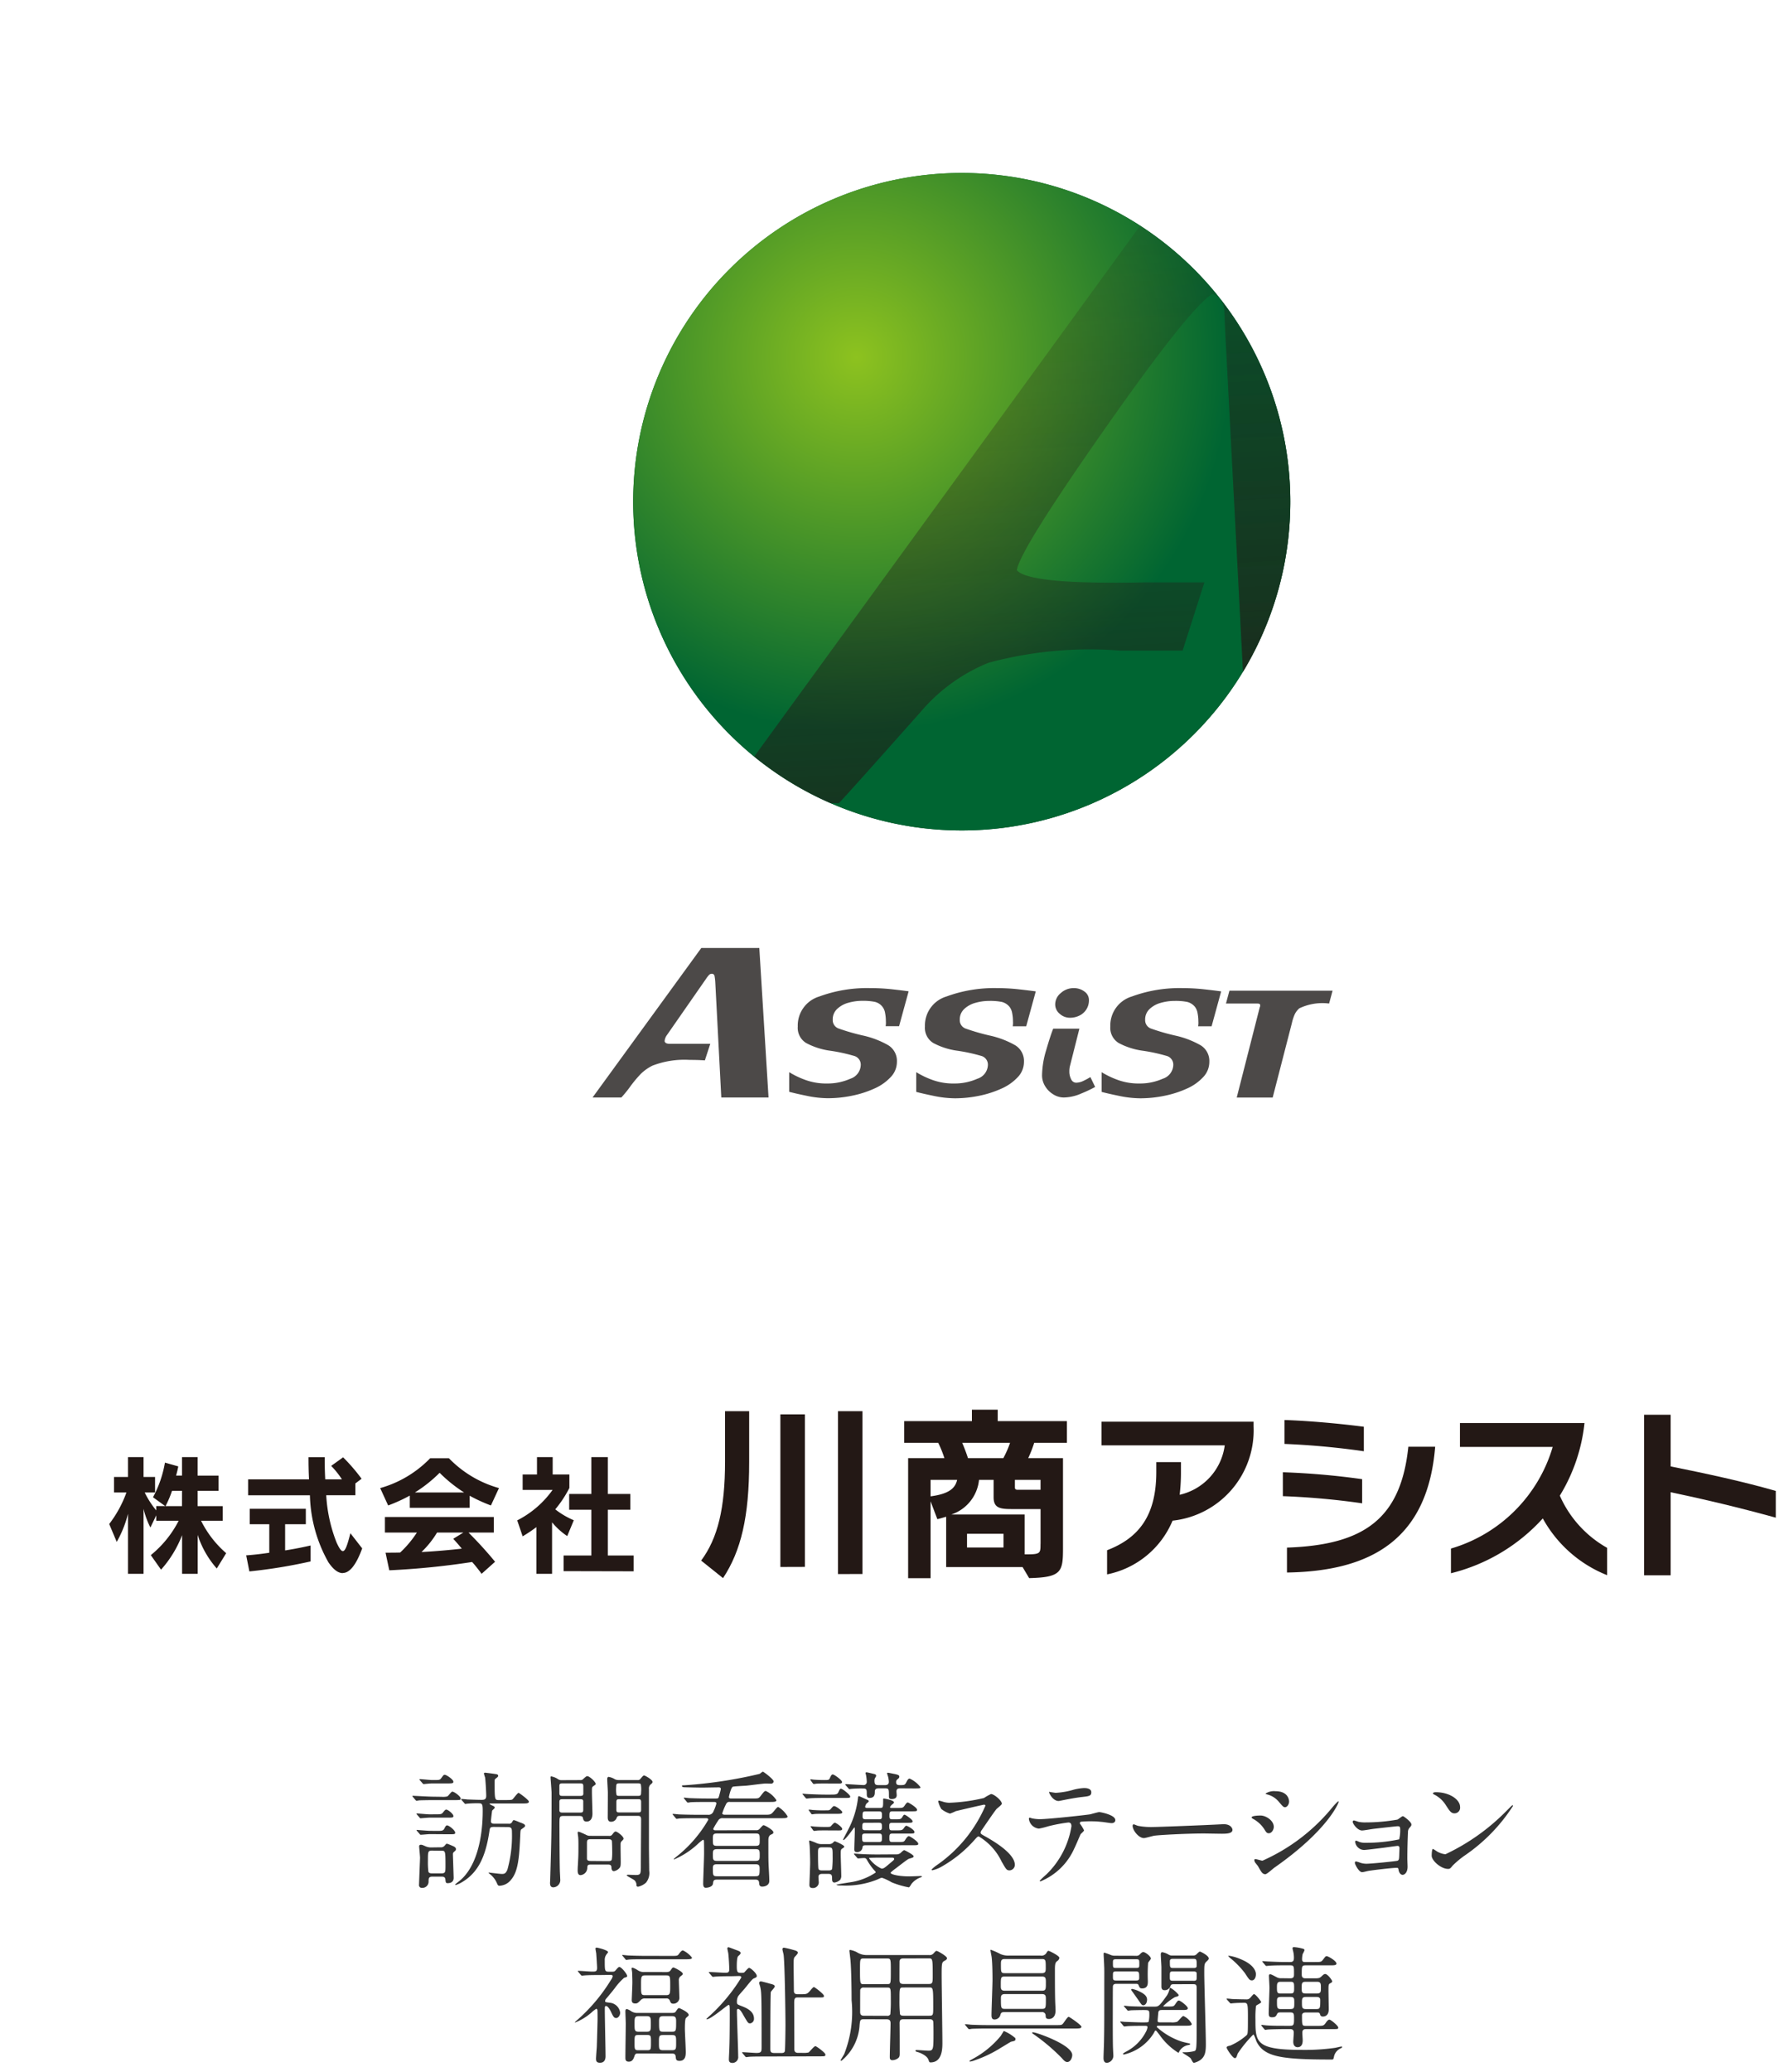 <svg xmlns="http://www.w3.org/2000/svg" xmlns:xlink="http://www.w3.org/1999/xlink" viewBox="0 0 112 130"><defs><style>.cls-1{isolation:isolate;}.cls-2{fill:#4c4948;}.cls-3{fill:url(#radial-gradient);}.cls-4{fill:url(#新規グラデーションスウォッチ_4);}.cls-5{mix-blend-mode:multiply;}.cls-6{fill:url(#ブラックにフェード_1);}.cls-7{fill:url(#ブラックにフェード_1-2);}.cls-8{fill:#231815;}.cls-9{fill:#333;}</style><radialGradient id="radial-gradient" cx="53.766" cy="22.423" r="23.524" gradientUnits="userSpaceOnUse"><stop offset="0" stop-color="#009844"/><stop offset="1" stop-color="#004020"/></radialGradient><radialGradient id="新規グラデーションスウォッチ_4" cx="53.766" cy="22.423" r="23.524" gradientUnits="userSpaceOnUse"><stop offset="0" stop-color="#8dc21f"/><stop offset="1" stop-color="#006532"/></radialGradient><linearGradient id="ブラックにフェード_1" x1="81.005" y1="67.439" x2="76.367" y2="-22.855" gradientUnits="userSpaceOnUse"><stop offset="0" stop-color="#231815"/><stop offset="0.062" stop-color="#231815" stop-opacity="0.858"/><stop offset="0.333" stop-color="#231815" stop-opacity="0.377"/><stop offset="0.63" stop-color="#231815" stop-opacity="0.091"/><stop offset="1" stop-color="#231815" stop-opacity="0"/></linearGradient><linearGradient id="ブラックにフェード_1-2" x1="63.77" y1="68.324" x2="59.132" y2="-21.972" xlink:href="#ブラックにフェード_1"/></defs><title>img_top01_4_sp</title><g class="cls-1"><g id="レイヤー_1" data-name="レイヤー 1"><path class="cls-2" d="M41.725,65.333c.023.108.129.162.317.162h2.549l-.339,1.038-.353-.018c-.17-.006-.37-.01-.6-.01a5.568,5.568,0,0,0-2.337.36,2.835,2.835,0,0,0-.734.519,7.666,7.666,0,0,0-.667.8,7.458,7.458,0,0,1-.554.681H37.2l6.827-9.382h3.643l.579,9.382H45.283l-.375-7.187a3.414,3.414,0,0,0-.049-.441A.166.166,0,0,0,44.7,61.1a.249.249,0,0,0-.184.071,1.9,1.9,0,0,0-.191.247l-2.456,3.53A.715.715,0,0,0,41.725,65.333Z"/><path class="cls-2" d="M54.038,66.831a.568.568,0,0,0-.436-.582,10.877,10.877,0,0,0-1.452-.316,4.475,4.475,0,0,1-1.541-.489,1.115,1.115,0,0,1-.525-1.034,1.9,1.9,0,0,1,1.35-1.883A8.674,8.674,0,0,1,54.628,62,12.291,12.291,0,0,1,56,62.073q.7.078,1.044.128l-.6,2.189H55.6a1.278,1.278,0,0,0,.015-.318,2.62,2.62,0,0,0-.048-.5.844.844,0,0,0-.656-.712,3.773,3.773,0,0,0-.773-.062,3.169,3.169,0,0,0-.885.123,1.659,1.659,0,0,0-.7.389.892.892,0,0,0-.274.673.557.557,0,0,0,.385.557,13.608,13.608,0,0,0,1.481.428,5.69,5.69,0,0,1,1.629.621,1.156,1.156,0,0,1,.534,1.041,1.375,1.375,0,0,1-.386.95,3.107,3.107,0,0,1-1.029.722,6.478,6.478,0,0,1-1.409.451,7.525,7.525,0,0,1-1.5.156,6.652,6.652,0,0,1-1.338-.151q-.735-.151-1.1-.252V67.274a5.391,5.391,0,0,0,.9.444,3.845,3.845,0,0,0,1.488.267,3.514,3.514,0,0,0,1.454-.3A.936.936,0,0,0,54.038,66.831Z"/><path class="cls-2" d="M62.02,66.831a.567.567,0,0,0-.435-.582,10.9,10.9,0,0,0-1.453-.316,4.483,4.483,0,0,1-1.541-.489,1.116,1.116,0,0,1-.524-1.034,1.9,1.9,0,0,1,1.349-1.883A8.682,8.682,0,0,1,62.61,62a12.309,12.309,0,0,1,1.372.078q.7.078,1.044.128l-.6,2.189h-.847a1.278,1.278,0,0,0,.015-.318,2.62,2.62,0,0,0-.048-.5.9.9,0,0,0-.159-.391.909.909,0,0,0-.5-.321,3.778,3.778,0,0,0-.774-.062,3.162,3.162,0,0,0-.884.123,1.653,1.653,0,0,0-.7.389.892.892,0,0,0-.274.673.556.556,0,0,0,.385.557,13.64,13.64,0,0,0,1.48.428,5.666,5.666,0,0,1,1.629.621,1.157,1.157,0,0,1,.535,1.041,1.38,1.38,0,0,1-.386.95,3.107,3.107,0,0,1-1.029.722,6.478,6.478,0,0,1-1.409.451,7.525,7.525,0,0,1-1.5.156,6.669,6.669,0,0,1-1.339-.151q-.733-.151-1.1-.252V67.274a5.453,5.453,0,0,0,.9.444,3.845,3.845,0,0,0,1.488.267,3.517,3.517,0,0,0,1.454-.3A.937.937,0,0,0,62.02,66.831Z"/><path class="cls-2" d="M66.12,64.546h1.644l-.6,2.375a1.386,1.386,0,0,0-.03.3,1.042,1.042,0,0,0,.114.5.349.349,0,0,0,.319.214,1.115,1.115,0,0,0,.487-.133,4.079,4.079,0,0,0,.4-.22l.3.62a8.31,8.31,0,0,1-.878.414,2.825,2.825,0,0,1-1.084.247,1.245,1.245,0,0,1-.673-.2,1.508,1.508,0,0,1-.51-.516,1.294,1.294,0,0,1-.189-.666,5.708,5.708,0,0,1,.263-1.6C65.856,65.286,66,64.842,66.12,64.546Zm.126-1.538a.924.924,0,0,1,.353-.7A1.191,1.191,0,0,1,67.411,62a1.089,1.089,0,0,1,.666.212.649.649,0,0,1,.287.544,1.053,1.053,0,0,1-.588.963,1.32,1.32,0,0,1-.612.141.949.949,0,0,1-.63-.244A.761.761,0,0,1,66.246,63.008Z"/><path class="cls-2" d="M73.659,66.831a.568.568,0,0,0-.436-.582,10.84,10.84,0,0,0-1.452-.316,4.483,4.483,0,0,1-1.541-.489,1.115,1.115,0,0,1-.524-1.034,1.9,1.9,0,0,1,1.349-1.883A8.682,8.682,0,0,1,74.249,62a12.309,12.309,0,0,1,1.372.078q.7.078,1.044.128l-.6,2.189h-.847a1.278,1.278,0,0,0,.015-.318,2.62,2.62,0,0,0-.048-.5.9.9,0,0,0-.158-.391.913.913,0,0,0-.5-.321,3.784,3.784,0,0,0-.774-.062,3.174,3.174,0,0,0-.885.123,1.655,1.655,0,0,0-.7.389.89.89,0,0,0-.275.673.557.557,0,0,0,.386.557,13.5,13.5,0,0,0,1.48.428,5.69,5.69,0,0,1,1.629.621,1.156,1.156,0,0,1,.534,1.041,1.375,1.375,0,0,1-.386.95,3.091,3.091,0,0,1-1.028.722,6.5,6.5,0,0,1-1.41.451,7.523,7.523,0,0,1-1.5.156,6.661,6.661,0,0,1-1.339-.151q-.735-.151-1.1-.252V67.274a5.411,5.411,0,0,0,.9.444,3.836,3.836,0,0,0,1.487.267,3.518,3.518,0,0,0,1.455-.3A.937.937,0,0,0,73.659,66.831Z"/><path class="cls-2" d="M78.942,62.968H76.967l.217-.807h6.475l-.217.807a3.363,3.363,0,0,0-1.869.3,1.136,1.136,0,0,0-.3.4,3.012,3.012,0,0,0-.174.55l-1.2,4.649H77.642l1.451-5.688c.014,0,.021-.036.021-.106A.1.1,0,0,0,79.083,63a.156.156,0,0,0-.077-.027Z"/><path class="cls-3" d="M81.005,31.482A20.627,20.627,0,1,1,60.379,10.854,20.627,20.627,0,0,1,81.005,31.482Z"/><path class="cls-4" d="M81.005,31.482A20.627,20.627,0,1,1,60.379,10.854,20.627,20.627,0,0,1,81.005,31.482Z"/><g class="cls-5"><path class="cls-6" d="M76.632,18.79a1.523,1.523,0,0,1,.23.682l.06,1.368,1.114,21.308a20.622,20.622,0,0,0-1.4-23.358Z"/><path class="cls-7" d="M57.771,44.7a11.028,11.028,0,0,1,4.284-3.113,24.362,24.362,0,0,1,8.265-.764h3.925l1.368-4.281H71.986q-3.155.06-5.056-.06-2.674-.175-3.092-.709.177-1.24,5.5-8.832t6.75-8.478a.712.712,0,0,1,.482.249,20.727,20.727,0,0,0-4.994-4.548L47.35,47.471a20.609,20.609,0,0,0,4.8,2.925h.512Q53.074,49.985,57.771,44.7Z"/></g><g class="cls-5"><path class="cls-6" d="M76.632,18.79a1.523,1.523,0,0,1,.23.682l.06,1.368,1.114,21.308a20.622,20.622,0,0,0-1.4-23.358Z"/><path class="cls-7" d="M57.771,44.7a11.028,11.028,0,0,1,4.284-3.113,24.362,24.362,0,0,1,8.265-.764h3.925l1.368-4.281H71.986q-3.155.06-5.056-.06-2.674-.175-3.092-.709.177-1.24,5.5-8.832t6.75-8.478a.712.712,0,0,1,.482.249,20.727,20.727,0,0,0-4.994-4.548L47.35,47.471a20.609,20.609,0,0,0,4.8,2.925h.512Q53.074,49.985,57.771,44.7Z"/></g><path class="cls-8" d="M13.609,98.417a5.974,5.974,0,0,1-1.2-2.108V98.75h-.977V96.325A7.038,7.038,0,0,1,10.11,98.49l-.642-.912a6.732,6.732,0,0,0,1.749-2.156H9.809v-.341l-.366.764a5.185,5.185,0,0,1-.431-1.171V98.75H8.036V94.983a7.026,7.026,0,0,1-.708,1.765l-.472-1.122a7.29,7.29,0,0,0,1.081-1.978h-.78v-.976h.879V91.427h.976v1.245h.723v.976h-.65a5.547,5.547,0,0,0,.724,1.124V94.5h.562l-.765-.553a7.079,7.079,0,0,0,.749-2.173l.837.236a5.838,5.838,0,0,1-.138.578h.374V91.427h.977v1.164h1.318v.952H12.405v.96h1.578v.919H12.624A6.53,6.53,0,0,0,14.2,97.456Zm-2.181-4.874H10.8a6.7,6.7,0,0,1-.407.96h1.033Z"/><path class="cls-8" d="M15.656,98.6l-.2-1.008c.488-.033.96-.09,1.449-.163v-1.79H15.681v-.969H19.2v.969H17.9v1.644c.845-.131,1.6-.31,1.6-.31v1A32.6,32.6,0,0,1,15.656,98.6Zm5.859.107c-.3,0-.6-.245-.895-.676a8.953,8.953,0,0,1-1.163-4.207H15.576v-1H19.4c-.024-.487-.032-.862-.032-1.391h1.017c0,.554.008.895.033,1.391h1.049a5.447,5.447,0,0,0-.675-.846l.749-.537A11.4,11.4,0,0,1,22.7,92.786l-.39.293v.74H20.481a9.483,9.483,0,0,0,.644,2.954c.162.358.285.553.4.553.146,0,.277-.342.472-1.123l.741.952C22.346,98.237,21.93,98.7,21.515,98.7Z"/><path class="cls-8" d="M30.82,94.462a10.241,10.241,0,0,1-1.334-.61v.757H25.727v-.766a9.966,9.966,0,0,1-1.359.619l-.5-1.09A7,7,0,0,0,27.005,91.5h1.18a6.985,6.985,0,0,0,3.14,1.871Zm-.585,4.288c-.18-.244-.408-.537-.595-.741a48.946,48.946,0,0,1-5.2.521l-.236-1.106c.333,0,.618,0,.919-.009a6.676,6.676,0,0,0,1.049-1.253H24.165v-.976H31v.976H29.413a24.6,24.6,0,0,1,1.668,1.832ZM27.6,92.412a8.681,8.681,0,0,1-1.554,1.236h3.092A8.995,8.995,0,0,1,27.6,92.412Zm-.162,3.75a5.818,5.818,0,0,1-.977,1.221c.862-.041,1.9-.138,2.531-.211-.163-.2-.343-.407-.538-.619l.636-.391Z"/><path class="cls-8" d="M35.611,96.383a4.382,4.382,0,0,1-.952-.863v3.23h-.985V95.821a9.023,9.023,0,0,1-.862.577l-.341-1a6.145,6.145,0,0,0,2.221-1.913h-1.88v-.968h.9v-1.09h.985v1.09h1.049v.847a7.134,7.134,0,0,1-.887,1.342,5.152,5.152,0,0,0,1.164.684Zm-.228,2.2V97.6h1.741V94.731H35.733v-.993h1.391V91.427h1.034v2.311h1.416v.993H38.158V97.6h1.619v.993Z"/><path class="cls-8" d="M45.392,99.021l-1.374-1.1c1.046-1.409,1.5-3.288,1.5-6.211V88.547h1.515v3.182C47.036,95.169,46.519,97.318,45.392,99.021Zm3.6-.7V88.747h1.539v9.569Zm3.616.446V88.547h1.539V98.762Z"/><path class="cls-8" d="M64.927,90.532a8.009,8.009,0,0,1-.376.962h2.184v5.672c0,1.467-.106,1.808-2.125,1.855l-.411-.693H59.4V95.169c-.165.047-.352.106-.553.153L58.422,94.2v4.826H57.013V91.494h2.278a7.493,7.493,0,0,0-.387-.962H56.767V89.169h4.25v-.716h1.62v.716h4.344v1.363Zm-6.505,2.324V93.89c1.056-.142,1.538-.447,1.667-1.034Zm6.905,3.981V94.688H63.506c-.751,0-1.127-.083-1.127-.74V92.856h-.916a2.557,2.557,0,0,1-1.738,2.173h4.6v2.5H64.5c.8,0,.823-.083.823-.6Zm-4.92-6.305a10.247,10.247,0,0,1,.363.962h2.219a6.386,6.386,0,0,0,.423-.962ZM63,96.238h-2.29V97.1H63Zm2.326-3.382h-1.61v.47c0,.152.095.152.224.152h1.386Z"/><path class="cls-8" d="M73.614,95.416a5.665,5.665,0,0,1-4.111,3.37V97.271c1.984-.763,3.089-2.161,3.089-4.908v-.622h1.549v.7a12.083,12.083,0,0,1-.081,1.35,3.667,3.667,0,0,0,2.829-3.1H69.151V89.205H78.7V89.5A5.7,5.7,0,0,1,73.614,95.416Z"/><path class="cls-8" d="M80.538,93.878v-1.5a46.944,46.944,0,0,1,4.978.434v1.515A47.147,47.147,0,0,0,80.538,93.878Zm.105-3.276V89.1c1.491.047,3.452.223,4.979.423V91.06A48.828,48.828,0,0,0,80.643,90.6Zm.153,8.067V97.106c4.837-.164,7.151-1.808,7.62-6.328H90.1C89.637,96.508,86.186,98.586,80.8,98.669Z"/><path class="cls-8" d="M96.857,95.275a11.493,11.493,0,0,1-5.766,3.44V97.166a9.418,9.418,0,0,0,6.388-6.377H91.656v-1.5h7.819a10.918,10.918,0,0,1-1.549,4.557,6.983,6.983,0,0,0,2.97,3.275v1.715A7.969,7.969,0,0,1,96.857,95.275Z"/><path class="cls-8" d="M104.884,93.631v5.214h-1.668V88.77h1.668v3.241c2.266.458,4.509.939,6.6,1.538v1.679C109.228,94.605,106.974,94.066,104.884,93.631Z"/><path class="cls-9" d="M27.722,112.741a1.119,1.119,0,0,0,.359-.024c.065-.024.248-.3.312-.3.128,0,.528.3.528.432,0,.1-.04.1-.424.1H27.138c-.168,0-.664.008-.824.016a1.214,1.214,0,0,1-.168.024c-.024,0-.04-.024-.072-.056l-.152-.184c-.031-.031-.031-.04-.031-.048s.007-.023.023-.023c.057,0,1.031.055,1.232.055Zm-.449,1.1c.409,0,.456,0,.552-.136.1-.12.136-.16.193-.16.111,0,.447.279.447.4,0,.105-.048.105-.432.105H26.945c-.088,0-.511.039-.543.039s-.04-.016-.064-.048l-.16-.183c-.032-.04-.032-.04-.032-.056s.008-.017.032-.017.648.057.776.057Zm.153,1.039c.319,0,.4,0,.479-.16.064-.128.1-.184.16-.184.128,0,.512.312.512.456,0,.1-.04.1-.424.1l-1.168-.008c-.088,0-.487.04-.575.04-.024,0-.04-.017-.064-.048l-.159-.184c-.033-.032-.033-.04-.033-.056s.008-.016.024-.016.688.056.816.056Zm.223,1.031a.3.3,0,0,0,.264-.1c.088-.105.112-.128.145-.128a3.2,3.2,0,0,1,.327.128c.184.071.24.135.24.216a.151.151,0,0,1-.064.12c-.12.1-.128.12-.128.208,0,.039.047,1.415.047,1.47,0,.2-.111.336-.375.336-.12,0-.12-.04-.144-.232-.016-.151-.1-.176-.239-.176H27.13c-.224,0-.224.128-.224.32a.389.389,0,0,1-.408.384.172.172,0,0,1-.191-.2c0-.1.063-1.646.063-1.679,0-.112-.056-.664-.056-.727,0-.08.048-.1.112-.1s.088.009.272.088a.844.844,0,0,0,.384.08Zm-.4-4.221c.327,0,.367,0,.455-.121.137-.191.152-.207.216-.207.12,0,.544.3.544.432,0,.1-.048.111-.432.111h-.928c-.143,0-.463.04-.5.04s-.056-.023-.08-.055l-.16-.184c-.024-.032-.032-.04-.032-.056s.008-.016.032-.016c.12,0,.648.056.751.056Zm-.128,4.429c-.256,0-.256.065-.256.632a4.8,4.8,0,0,0,.031.695c.041.1.168.1.225.1h.591c.256,0,.256-.08.256-.52,0-.9-.016-.9-.264-.9Zm3.9-1.487c-.255,0-.263.04-.3.3-.232,1.527-.68,2.558-1.728,3.174a1.752,1.752,0,0,1-.375.168c-.032,0-.04-.016-.04-.032s.336-.271.392-.328c1.295-1.207,1.335-3.685,1.335-4.277,0-.392-.016-.488-.232-.488a6.726,6.726,0,0,0-.744.024c-.015,0-.1.016-.111.016-.032,0-.048-.024-.072-.056l-.161-.184c-.023-.032-.031-.04-.031-.048s.008-.024.031-.024c.057,0,.3.024.353.032.023,0,.647.025.887.025.192,0,.3-.033.3-.256,0-.193-.041-.968-.072-1.153a2.334,2.334,0,0,1-.072-.239c0-.048.048-.056.08-.056s.663.08.728.1a.1.1,0,0,1,.087.1c0,.048-.047.088-.175.183-.048.041-.048.081-.048.233,0,1.071.008,1.1.256,1.1h.415c.376,0,.416-.009.464-.057.064-.056.3-.392.368-.392.048,0,.647.449.647.544,0,.12-.151.12-.424.12H30.808c-.056,0-.073,0-.073.024s.177.112.225.128c.079.04.1.072.1.112s-.144.151-.16.184-.081.639-.081.664c0,.159.145.159.233.159h.879a.208.208,0,0,0,.216-.1c.064-.112.072-.128.12-.128a2.944,2.944,0,0,1,.351.136c.225.08.345.128.345.216,0,.064-.017.072-.24.232-.04.032-.048.1-.056.248-.064,1.407-.112,2.367-.584,2.911a.964.964,0,0,1-.72.376c-.1,0-.112-.04-.183-.2a1.446,1.446,0,0,0-.384-.5c-.032-.023-.112-.095-.128-.111a.017.017,0,0,1,.016-.017c.024,0,.7.088.832.088.168,0,.239-.048.335-.256a7.85,7.85,0,0,0,.288-2.366c0-.2-.016-.32-.248-.32Z"/><path class="cls-9" d="M36.426,111.693a.22.22,0,0,0,.2-.079c.136-.12.184-.168.248-.168.128,0,.527.352.527.5,0,.033-.159.128-.183.153-.056.055-.056.08-.056.367,0,.2.032,1.2.032,1.311s0,.52-.376.52c-.175,0-.2-.128-.224-.239s-.144-.113-.247-.113h-.968c-.256,0-.256.056-.256.552,0,.424.008,2.255.024,2.839,0,.079.024.48.024.567a.457.457,0,0,1-.432.52c-.135,0-.208-.08-.208-.272,0-.04.008-.12.008-.144.08-2.727.088-3.03.088-5.509,0-.151-.063-.888-.063-.959,0-.032,0-.08.032-.08a1.1,1.1,0,0,1,.447.184.385.385,0,0,0,.231.055Zm-1.1.208c-.136,0-.208.009-.208.161v.448c0,.168.072.176.208.176h1.087c.1,0,.192-.008.208-.113v-.464c0-.183-.032-.208-.208-.208Zm.008.993c-.136,0-.216,0-.216.175v.543c.024.12.1.12.216.12H36.4c.136,0,.216,0,.216-.175v-.552c-.015-.111-.1-.111-.216-.111Zm2.9,2.3a.207.207,0,0,0,.2-.08c.112-.144.144-.192.224-.192s.487.288.487.448c0,.048-.047.088-.119.159a.224.224,0,0,0-.064.153c-.008.16.008.959.008,1.143,0,.2-.008.3-.072.376a.6.6,0,0,1-.352.207c-.128,0-.159-.127-.159-.223,0-.192-.121-.192-.256-.192H37.121c-.24,0-.24.04-.256.264a.463.463,0,0,1-.416.4c-.143,0-.183-.119-.183-.3,0-.055.007-.271.015-.343.016-.344.032-.56.032-.879,0-.2.008-.672-.016-.888-.008-.048-.031-.224-.031-.248s.007-.064.04-.064c.048,0,.071,0,.471.184a.491.491,0,0,0,.264.072Zm-.088,1.583c.12,0,.232,0,.264-.1a3.429,3.429,0,0,0,.024-.512c0-.1-.007-.615-.024-.663-.04-.1-.136-.1-.264-.1H37.129c-.232,0-.28.024-.28.247v.968c0,.136.112.152.28.152Zm1.871-5.086a.19.19,0,0,0,.192-.079c.16-.184.176-.208.232-.208s.528.264.528.407c0,.048-.048.1-.1.136a.334.334,0,0,0-.128.305v3.653c0,.208.016,1.239.016,1.472a.964.964,0,0,1-.2.751,1.1,1.1,0,0,1-.5.256c-.04,0-.1-.032-.1-.072a.423.423,0,0,0-.111-.32c-.073-.072-.5-.279-.5-.319,0-.025.032-.04.087-.04.073,0,.392.015.472.015.328,0,.328-.063.328-.655,0-.4.016-2.375.016-2.822,0-.233-.088-.233-.264-.233H38.96c-.112,0-.208,0-.24.113a.366.366,0,0,1-.367.256c-.065,0-.193-.017-.2-.256,0-.065.008-1.327.008-1.575,0-.121-.04-.72-.04-.856,0-.04.017-.128.088-.128a1.052,1.052,0,0,1,.384.144.51.51,0,0,0,.224.055Zm0,.993c.184,0,.232-.008.232-.233a2.041,2.041,0,0,0-.016-.479c-.024-.073-.088-.073-.216-.073h-1.1c-.191,0-.232.009-.232.233a1.935,1.935,0,0,0,.016.471c.025.081.088.081.216.081Zm.008,1.039c.16,0,.224,0,.224-.176v-.472c0-.183-.064-.183-.224-.183H38.92c-.16,0-.224,0-.224.183v.472c0,.176.064.176.224.176Z"/><path class="cls-9" d="M47.456,114.836a.259.259,0,0,0,.239-.088c.129-.144.2-.224.241-.224.08,0,.616.3.616.44,0,.08-.032.1-.153.152-.16.072-.16.28-.16.367,0,1.112,0,1.24.017,1.616.04.7.04.784.04.927,0,.264-.265.352-.448.352s-.184-.151-.192-.256c-.016-.184-.16-.184-.248-.184H45.025c-.208,0-.24.048-.263.249s-.313.263-.456.263c-.16,0-.16-.192-.16-.263,0-.273.056-1.592.056-1.888,0-.128,0-.655-.009-.759,0-.024,0-.1-.063-.1a2.621,2.621,0,0,0-.264.208,5.182,5.182,0,0,1-1.544,1.024c-.008,0-.031,0-.031-.016a2.407,2.407,0,0,1,.208-.183,8.089,8.089,0,0,0,1.967-2.288c0-.1-.08-.1-.153-.1h-.647c-.191,0-.735,0-1.016.017-.023,0-.135.023-.168.023s-.04-.023-.071-.056l-.152-.183c-.025-.025-.032-.04-.032-.048,0-.024.016-.024.024-.024.056,0,.3.024.352.032.231.008.647.023,1.1.023h.728a.33.33,0,0,0,.368-.231,2.523,2.523,0,0,0,.176-.472c0-.1-.1-.1-.145-.1h-.464c-.191,0-.735,0-1.015.016a1.048,1.048,0,0,1-.167.024c-.025,0-.041-.016-.073-.056l-.151-.184c-.017-.024-.032-.04-.032-.048a.025.025,0,0,1,.023-.024c.057,0,.3.032.353.032.231.008.647.024,1.094.024h.472c.185,0,.208,0,.248-.072.016-.04.136-.48.136-.528,0-.1-.1-.1-.136-.1-.151,0-.888.015-1.047.015-.184,0-.928-.015-1.088-.023-.032,0-.168,0-.168-.08,0-.04.033-.04.1-.04a28.448,28.448,0,0,0,4.781-.72c.057-.04.16-.136.2-.136s.671.472.671.608a.152.152,0,0,1-.143.144c-.049,0-.288-.009-.344-.009-.177,0-1.04.12-1.24.136-.128.009-.759.04-.831.065-.12.04-.248.624-.248.639,0,.1.088.1.168.1h1.287c.368,0,.408,0,.512-.128.24-.312.272-.344.352-.344a1.612,1.612,0,0,1,.663.576c0,.112-.168.112-.431.112H45.825a.214.214,0,0,0-.224.1,3.575,3.575,0,0,0-.256.615c0,.088.128.088.216.088h2.43c.368,0,.408,0,.6-.231s.216-.256.271-.256a1.716,1.716,0,0,1,.584.592c0,.111-.16.111-.424.111h-3.63a.3.3,0,0,0-.312.16,4.941,4.941,0,0,0-.3.5c0,.1.08.1.2.1Zm-.017.983c.256,0,.256-.095.256-.359,0-.344,0-.416-.256-.416H45.01c-.256,0-.256.1-.256.359,0,.345,0,.416.256.416Zm-2.421.208c-.248,0-.264.1-.264.321,0,.327,0,.415.264.415h2.414c.248,0,.263-.1.263-.32,0-.328,0-.416-.263-.416Zm2.4,1.7c.256,0,.272-.057.272-.489,0-.2-.048-.263-.264-.263H45.018c-.2,0-.264.048-.264.24,0,.455,0,.512.264.512Z"/><path class="cls-9" d="M52.113,112.605c.312,0,.448,0,.512-.135.1-.208.1-.233.176-.233.1,0,.575.384.575.489,0,.087-.04.087-.423.087H51.817c-.175,0-.727,0-1.007.024-.024,0-.144.017-.168.017s-.04-.017-.072-.049l-.152-.184c-.023-.023-.04-.04-.04-.056s.017-.016.032-.016c.056,0,.3.024.352.024.368.016.727.032,1.095.032Zm-.24.984c.168,0,.2,0,.273-.072.151-.176.167-.192.223-.192.12,0,.512.3.512.384s-.112.1-.264.1h-.912c-.151,0-.327,0-.519.008-.033,0-.168.024-.2.024s-.047-.024-.063-.048l-.136-.185a.074.074,0,0,1-.016-.047c0-.016.016-.016.032-.016.032,0,.176.016.208.023.136.008.408.025.672.025Zm.145,2.119a.384.384,0,0,0,.231-.049c.024-.015.128-.128.16-.128s.592.24.592.336c0,.04-.032.065-.12.12-.1.065-.1.105-.1.4,0,.184.033,1.08.033,1.279a.45.45,0,0,1-.064.28.634.634,0,0,1-.36.176c-.152,0-.152-.143-.152-.279,0-.177-.032-.265-.24-.265h-.351c-.088,0-.264,0-.264.193,0,.04.016.24.016.28a.36.36,0,0,1-.384.415c-.2,0-.2-.136-.2-.216,0-.048.047-1.151.047-1.367,0-.376-.023-.911-.031-1.047,0-.049-.032-.265-.032-.313,0-.015.008-.04.032-.04a3.969,3.969,0,0,1,.44.168.745.745,0,0,0,.328.057Zm-.273-3.8c-.151,0-.288,0-.456.008-.031,0-.167.023-.191.023-.04,0-.056-.031-.073-.047l-.135-.184a.118.118,0,0,1-.016-.048c0-.016.023-.016.032-.016.032,0,.176.024.207.024.2.016.432.023.632.023.273,0,.3,0,.36-.135s.1-.216.176-.216c.1,0,.583.36.583.471s-.111.1-.271.1Zm.08,2.942c-.128,0-.344,0-.519.008a1.952,1.952,0,0,1-.2.024c-.023,0-.04-.024-.063-.048l-.128-.184c-.024-.024-.024-.032-.024-.04,0-.024.024-.024.032-.024.032,0,.176.024.208.024.224.016.439.024.68.024.279,0,.311,0,.367-.064.144-.16.184-.2.24-.2.072,0,.456.273.456.384,0,.1-.1.1-.265.1Zm-.223,1.063c-.248,0-.248.1-.248.36,0,.112,0,.928.032,1,.04.088.159.088.223.088h.409c.055,0,.183,0,.223-.088a6.6,6.6,0,0,0,.032-.823c0-.479,0-.536-.255-.536Zm4.653.44a.4.4,0,0,0,.264-.072c.032-.023.192-.191.248-.191.032,0,.591.287.591.384,0,.071-.04.079-.3.159-.1.032-.728.536-.865.632-.071.055-.279.208-.279.248,0,.095.487.223,1.184.223.1,0,.607-.023.719-.023.016,0,.056,0,.056.031s-.056.049-.08.057a1.287,1.287,0,0,0-.552.384c-.032.031-.135.239-.183.239a5.453,5.453,0,0,1-1.088-.32,3.333,3.333,0,0,0-.592-.28c-.063,0-.08.008-.279.1a5.32,5.32,0,0,1-2.223.385c-.072,0-.36,0-.36-.049,0-.024.664-.119.792-.144a3.9,3.9,0,0,0,1.671-.624.18.18,0,0,0-.056-.1,3.687,3.687,0,0,1-.481-.664c-.063-.119-.1-.144-.223-.144-.048,0-.312.025-.344.025s-.048-.017-.072-.049l-.159-.184c-.025-.04-.033-.04-.033-.056s.016-.016.033-.016c.047,0,.287.024.343.024.232.016.648.032,1.1.032Zm-1.935-.568c-.16,0-.168.072-.176.168a.331.331,0,0,1-.36.256c-.128,0-.152-.08-.152-.176,0-.16.032-.943.032-1.127,0-.216,0-.24-.032-.24-.016,0-.552.792-.688.792a.017.017,0,0,1-.015-.017c0-.047.256-.5.3-.6a5.694,5.694,0,0,0,.64-2.055c0-.04.024-.088.056-.088.016,0,.5.224.56.248.024.016.056.032.056.08,0,.032-.088.1-.136.136a.452.452,0,0,0-.088.2c0,.08.064.08.128.08h.816c.183,0,.183-.049.183-.52,0-.056.008-.071.048-.071.017,0,.632.1.632.239,0,.04-.016.056-.144.16-.016.016-.1.088-.1.143s.048.049.1.049h.344c.335,0,.367,0,.472-.152.08-.12.136-.192.2-.192.04,0,.576.312.576.456,0,.1-.04.1-.424.1H56.039c-.2,0-.2.079-.2.3,0,.144.024.2.176.2h.168c.336,0,.376,0,.471-.151.057-.1.088-.137.137-.137s.5.3.5.408c0,.1-.04.1-.424.1h-.863c-.176,0-.176.088-.176.208,0,.24.032.264.184.264h.272c.319,0,.359,0,.472-.152.032-.056.095-.135.143-.135.065,0,.512.247.512.391,0,.1-.048.1-.432.1h-.959c-.184,0-.184.088-.184.272,0,.168,0,.256.168.256H56.4c.321,0,.353,0,.441-.152.048-.08.143-.216.216-.216s.591.344.591.472c0,.1-.04.1-.423.1Zm2.215-3.573c-.129,0-.256.008-.256.2,0,.032.016.192.016.225,0,.128-.056.247-.328.247-.136,0-.16-.064-.16-.184,0-.439,0-.487-.24-.487h-.4c-.144,0-.247.031-.247.208,0,.151,0,.391-.328.391-.1,0-.176-.04-.176-.232,0-.271,0-.359-.224-.359a7.056,7.056,0,0,0-.752.023c-.015,0-.095.017-.112.017s-.048-.025-.071-.057l-.16-.184c-.025-.032-.033-.04-.033-.047s.008-.025.033-.025c.168,0,.935.057,1.087.057a.2.2,0,0,0,.232-.216,2.855,2.855,0,0,0-.04-.368c0-.032-.04-.152-.04-.176s.04-.04.063-.04c.057,0,.336.072.5.112.057.016.105.04.105.1,0,.04-.008.056-.072.151a.387.387,0,0,0-.033.177c0,.207.057.264.256.264h.4c.175,0,.247-.072.247-.208a1.557,1.557,0,0,0-.056-.352,1.612,1.612,0,0,1-.056-.184c0-.032.048-.032.064-.032.04,0,.36.072.424.08.192.048.28.064.28.168,0,.072-.04.1-.1.152a.214.214,0,0,0-.1.2c0,.119.064.176.215.176.288,0,.328,0,.416-.16.1-.192.136-.248.224-.248a1.764,1.764,0,0,1,.672.536c0,.08-.04.08-.424.08Zm-1.344,3.366c.176,0,.176-.08.176-.256,0-.192,0-.272-.176-.272H54.3c-.176,0-.176.095-.176.192,0,.272,0,.336.184.336Zm0-.736c.168,0,.176-.088.176-.192,0-.2,0-.28-.183-.28H54.32c-.184,0-.184.065-.184.3,0,.1.024.168.176.168Zm0-.688c.176,0,.176-.08.176-.239,0-.177,0-.256-.176-.256h-.855c-.184,0-.184.064-.184.312,0,.1.016.183.184.183Zm-.143,2.407c-.065,0-.336.008-.393.008s-.088,0-.088.04a1.963,1.963,0,0,0,.777.64c.128,0,.176-.032.567-.368.2-.168.224-.184.224-.24,0-.08-.1-.08-.12-.08Z"/><path class="cls-9" d="M61.775,113.237c-.055,0-1.734.392-1.774.408a3.456,3.456,0,0,1-.36.152,1.664,1.664,0,0,1-.543-.288,1.608,1.608,0,0,1-.193-.464c0-.04.008-.064.048-.064.008,0,.185.048.208.056a1.425,1.425,0,0,0,.424.08,11.052,11.052,0,0,0,2.19-.3,3.117,3.117,0,0,1,.441-.248c.191,0,.68.408.68.608,0,.072-.3.288-.344.343-.16.193-.792,1.128-.92,1.312a.263.263,0,0,0-.064.16c0,.072.016.088.352.272.359.208,1.791,1.015,1.791,1.743a.346.346,0,0,1-.328.351c-.184,0-.216-.055-.5-.551a3.666,3.666,0,0,0-1.431-1.575c-.08,0-.1.024-.28.224a8.03,8.03,0,0,1-2.135,1.711,2,2,0,0,1-.495.183c-.017,0-.057,0-.057-.047a2.456,2.456,0,0,1,.368-.3,8.72,8.72,0,0,0,3.015-3.71A.091.091,0,0,0,61.775,113.237Z"/><path class="cls-9" d="M68.056,114.844c0,.056-.193.208-.216.248s-.328.767-.4.9a3.961,3.961,0,0,1-2.118,2.056c-.032,0-.048-.017-.048-.04a5.4,5.4,0,0,1,.423-.4,5.387,5.387,0,0,0,1.568-3.014c0-.1-.016-.24-.192-.24a10.024,10.024,0,0,0-1.271.24,5.051,5.051,0,0,1-.576.144.7.7,0,0,1-.631-.607c0-.049.015-.08.055-.08a.659.659,0,0,1,.121.04,2.549,2.549,0,0,0,.5.055c.512,0,2.582-.223,3.142-.3.1-.017.512-.144.6-.144s1.007.176,1.007.5c0,.145-.127.192-.232.192-.088,0-.479-.064-.56-.072-.167-.015-.391-.04-.567-.04a6.62,6.62,0,0,0-.808.025.1.1,0,0,0-.055.12A2.434,2.434,0,0,1,68.056,114.844Zm-1.776-2.351a4.875,4.875,0,0,0,1.136-.2,3.269,3.269,0,0,1,.64-.1c.168,0,.455.032.455.264s-.136.248-.608.3c-.407.048-.943.152-1.063.177-.04.007-.352.071-.376.071-.392,0-.64-.56-.6-.575C65.912,112.438,66.232,112.493,66.28,112.493Z"/><path class="cls-9" d="M76.64,114.469c.048,0,.135-.009.175-.009.489,0,.56.3.56.353,0,.223-.327.247-.663.247-.184,0-.983-.016-1.144-.016-1.1,0-2.934.1-3.126.144-.1.016-.528.144-.624.144-.343,0-.712-.5-.712-.768,0-.047.025-.095.065-.095s.231.088.271.095a4.357,4.357,0,0,0,.976.072C72.682,114.636,75.473,114.532,76.64,114.469Z"/><path class="cls-9" d="M79.969,114.628c0,.16-.119.4-.312.4-.12,0-.16-.048-.28-.248a1.926,1.926,0,0,0-.728-.664c-.023-.015-.071-.048-.071-.08,0-.111.455-.119.56-.119C79.481,113.917,79.969,114.236,79.969,114.628Zm-.984,2.478c-.023-.04-.168-.208-.191-.247a.34.34,0,0,1-.048-.152c0-.032.024-.056.071-.056.073,0,.376.1.441.1a11.885,11.885,0,0,0,4.405-3.366,3.691,3.691,0,0,1,.344-.36.03.03,0,0,1,.032.032c0,.088-.7,1.8-4.014,4.118-.1.064-.48.424-.584.424C79.266,117.6,79.186,117.475,78.985,117.106Zm1.944-4.069c0,.184-.128.359-.256.359-.088,0-.128-.031-.416-.375a1.385,1.385,0,0,0-.688-.423c-.032-.009-.12-.033-.12-.057a.963.963,0,0,1,.616-.151C80.929,112.39,80.929,113.013,80.929,113.037Z"/><path class="cls-9" d="M85.274,114.309a1.983,1.983,0,0,0,.464.04,11.527,11.527,0,0,0,1.991-.176c.064-.025.288-.216.343-.216s.536.359.536.52c0,.08-.024.1-.135.231a.4.4,0,0,0-.08.264c-.025.528-.04,1.128-.04,1.655,0,.08.015.432.015.5,0,.368-.191.512-.311.512s-.224-.128-.256-.312c-.016-.1-.016-.128-.128-.128-.264,0-1.543.151-1.759.192-.064.007-.312.08-.4.08-.216,0-.455-.512-.455-.577,0-.031.007-.095.071-.095a1.344,1.344,0,0,1,.265.08,1.271,1.271,0,0,0,.383.064c.32,0,1.895-.16,1.967-.192.088-.048.088-.12.1-.344,0-.063.015-.4.015-.432,0-.1-.031-.152-.127-.152-.032,0-.608.08-.9.12-.216.025-1.071.136-1.207.136a.58.58,0,0,1-.544-.487c0-.08.016-.1.056-.1a1.326,1.326,0,0,1,.192.079,1.087,1.087,0,0,0,.4.057,9.889,9.889,0,0,0,2.111-.216,2.346,2.346,0,0,0,.063-.648c0-.136-.04-.176-.16-.176-.048,0-.959.1-1.535.168-.111.016-.6.1-.695.1-.3,0-.592-.432-.592-.543a.088.088,0,0,1,.072-.088A2.232,2.232,0,0,1,85.274,114.309Z"/><path class="cls-9" d="M91.977,116.411a5.657,5.657,0,0,0-.785.655c-.151.185-.168.2-.288.2-.431,0-1.023-.512-1.023-.831,0-.057.009-.424.08-.424a1.981,1.981,0,0,1,.24.151,1.31,1.31,0,0,0,.544.185,13.3,13.3,0,0,0,3.838-2.727c.128-.128.352-.352.367-.352a.05.05,0,0,1,.04.04A10.875,10.875,0,0,1,91.977,116.411Zm-.657-2.631c-.216,0-.3-.128-.559-.527a1.8,1.8,0,0,0-.728-.655c-.032-.017-.072-.04-.072-.073s.064-.072.176-.072c.856,0,1.527.456,1.527.928A.352.352,0,0,1,91.32,113.78Z"/><path class="cls-9" d="M37.718,123.925c-.7,0-.936.016-1.015.024-.024,0-.144.016-.168.016s-.04-.016-.072-.048l-.152-.184c-.032-.032-.032-.04-.032-.055s.008-.017.024-.017c.135,0,.735.048.855.048.24,0,.328,0,.328-.248,0-.079-.048-.823-.055-.9-.009-.048-.048-.256-.048-.3s.055-.056.079-.056c.04,0,.712.152.712.288,0,.016-.112.152-.12.168a.582.582,0,0,0-.088.344c0,.64,0,.711.248.711h.216c.152,0,.16-.016.288-.168.063-.071.111-.127.168-.127.128,0,.487.447.487.559,0,.064-.023.072-.191.12a3.792,3.792,0,0,0-.577.639c-.175.225-.359.448-.543.664a.232.232,0,0,0-.072.16c0,.064.024.064.28.1a.717.717,0,0,1,.664.624c0,.184-.128.336-.248.336s-.176-.065-.3-.328c-.056-.136-.208-.424-.336-.424-.08,0-.08.024-.08.28,0,.455.047,2.462.047,2.87,0,.136-.031.408-.351.408-.248,0-.248-.152-.248-.272,0-.072.04-.607.049-.72.008-.223.048-1.583.048-1.743,0-.095,0-.519-.009-.567s-.031-.08-.079-.08a2.379,2.379,0,0,0-.216.16,3.492,3.492,0,0,1-1.111.7c-.017,0-.009-.031.047-.079a10.846,10.846,0,0,0,2.206-2.591.552.552,0,0,0,.113-.24c0-.071-.08-.08-.168-.08Zm4.429-1.2c.353,0,.392,0,.48-.128.12-.168.192-.216.248-.216a1.519,1.519,0,0,1,.568.456c0,.08-.1.1-.423.1H40.5c-.584,0-.808,0-1.008.017-.032,0-.143.023-.168.023s-.048-.023-.072-.055l-.151-.184c-.033-.032-.04-.04-.04-.049s.015-.023.032-.023c.055,0,.3.032.351.032.392.016.72.024,1.1.024Zm-2.11,6.125c-.08,0-.152,0-.2.143-.056.168-.12.368-.359.368-.216,0-.216-.144-.216-.28,0-.3.023-1.774.023-2.11,0-.113-.023-.648-.023-.768,0-.04,0-.144.095-.144a1,1,0,0,1,.28.144.662.662,0,0,0,.376.1h2.159c.151,0,.216-.016.271-.112.1-.144.128-.192.193-.192.015,0,.6.248.6.432,0,.048-.024.055-.168.191-.072.057-.072.528-.072.68,0,.208.056,1.216.056,1.447,0,.176,0,.561-.384.561-.224,0-.231-.089-.247-.256-.017-.2-.137-.2-.24-.2Zm1.791-5.11c.176,0,.232-.055.272-.112.095-.136.12-.176.175-.176s.592.264.592.4c0,.047-.015.055-.168.175a.311.311,0,0,0-.08.256c0,.111.032.936.032,1.111a.376.376,0,0,1-.383.329c-.136,0-.161-.057-.216-.193a.212.212,0,0,0-.232-.136H40.484a.319.319,0,0,0-.255.1c-.184.185-.216.216-.344.216-.16,0-.224-.064-.224-.224,0-.015.04-.911.04-1.087,0-.224-.008-.424-.015-.624,0-.04-.033-.223-.033-.263s.033-.048.064-.048a1.284,1.284,0,0,1,.32.159.685.685,0,0,0,.447.112Zm-1.216,3.742c.248,0,.248-.112.248-.488s0-.487-.248-.487h-.527c-.248,0-.248.111-.248.487s0,.488.248.488Zm.025,1.16c.231,0,.231-.056.231-.5,0-.383,0-.455-.231-.455h-.569c-.231,0-.231.056-.231.5,0,.383,0,.456.231.456Zm-.153-4.694c-.239,0-.239.128-.239.584,0,.591,0,.655.239.655h1.344c.248,0,.248-.12.248-.584,0-.591,0-.655-.248-.655Zm1.7,4.694c.263,0,.263-.08.263-.472,0-.408,0-.48-.263-.48h-.552c-.264,0-.264.08-.264.472s0,.48.264.48Zm.008-1.16c.255,0,.255-.064.255-.656,0-.223-.032-.319-.255-.319h-.56c-.224,0-.256.088-.256.319,0,.592,0,.656.256.656Z"/><path class="cls-9" d="M45.942,124c-.471,0-.775.008-1.015.024-.024,0-.144.016-.168.016s-.04-.016-.071-.048l-.153-.184c-.032-.032-.032-.039-.032-.056s.008-.016.024-.016c.161,0,.856.048,1,.048s.256-.008.256-.2c0-.224-.032-.791-.063-1.031-.008-.048-.057-.256-.057-.3a.071.071,0,0,1,.072-.072c.033,0,.416.152.489.176.191.072.271.1.271.192,0,.048-.048.1-.152.192-.088.079-.088.528-.088.631,0,.416.064.416.312.416.112,0,.144-.008.192-.063.136-.153.223-.248.271-.248.088,0,.481.335.481.511,0,.056-.032.088-.153.136s-.16.1-.623.672c-.064.071-.36.4-.4.472a.7.7,0,0,0-.072.327c0,.16.016.168.256.264.32.12.816.32.816.8a.282.282,0,0,1-.24.3c-.128,0-.136-.025-.416-.5-.1-.185-.232-.408-.344-.408-.056,0-.072.055-.072.095,0,.457.08,2.463.08,2.879a.366.366,0,0,1-.36.416c-.223,0-.223-.152-.223-.232,0-.12.031-.647.031-.751.024-.672.024-1.775.024-2.119,0-.536-.007-.536-.08-.536s-1.1.9-1.367.9a.017.017,0,0,1-.015-.017c0-.023.08-.087.119-.128a11.1,11.1,0,0,0,2.063-2.47c0-.1-.055-.1-.168-.1Zm2.087,5.037c-.232,0-.792,0-.975.017-.033,0-.168.023-.2.023a.094.094,0,0,1-.072-.048l-.16-.192c-.032-.039-.032-.039-.032-.048a.025.025,0,0,1,.024-.023c.128,0,.736.048.871.048.328,0,.328-.088.328-.4,0-3.357-.007-3.4-.095-3.789a1.33,1.33,0,0,1-.057-.2.1.1,0,0,1,.112-.1c.056,0,.488.12.568.144.192.048.3.08.3.176,0,.064-.232.288-.249.351-.031.145-.031,3.215-.031,3.574,0,.193.056.248.264.248h.424c.072,0,.191,0,.223-.112.025-.071.04-1.407.04-1.639,0-.767-.047-4-.12-4.429-.008-.048-.071-.28-.071-.328,0-.064.039-.1.1-.1a5.78,5.78,0,0,1,.567.136c.192.048.3.088.3.184,0,.048-.1.159-.144.208-.12.112-.12.159-.12.608,0,.223.017,1.487.017,1.567s.015.216.215.216h.216c.36,0,.4,0,.6-.233.088-.111.183-.215.223-.215.056,0,.632.439.632.551s-.04.1-.416.1H50.068c-.152,0-.208.064-.208.32,0,.408.008,2.423.008,2.887,0,.119,0,.271.248.271h.248a1.564,1.564,0,0,0,.392-.023c.072-.04.344-.4.439-.4.048,0,.624.408.624.527s-.04.112-.416.112Z"/><path class="cls-9" d="M54.23,126.7c-.232,0-.232.065-.264.353a3.126,3.126,0,0,1-1.143,2.255.046.046,0,0,1-.048-.04c0-.009.192-.321.224-.384a7.221,7.221,0,0,0,.464-3.375c0-.631-.017-1.943-.072-2.534-.008-.088-.065-.544-.065-.56,0-.048.009-.064.057-.064a1.571,1.571,0,0,1,.4.136,1.119,1.119,0,0,0,.632.184h3.91a.319.319,0,0,0,.28-.1c.135-.144.144-.16.2-.16s.647.328.647.456c0,.071-.063.119-.128.151-.183.1-.208.105-.208.864,0,.656.048,3.606.048,4.286,0,.351,0,1.239-.743,1.239-.072,0-.08-.015-.136-.176-.112-.288-.6-.456-.672-.471-.024-.008-.143-.033-.143-.08s.055-.048.095-.048c.1,0,.608.04.72.04.312,0,.32-.088.32-1.1,0-.1,0-.664-.016-.727-.032-.145-.152-.145-.24-.145H56.725c-.216,0-.256.08-.248.313.007.575.007,1.231.007,1.846,0,.153-.023.208-.079.264a.6.6,0,0,1-.376.145c-.16,0-.168-.1-.168-.208,0-.3.048-1.768.048-2.1,0-.176-.055-.256-.248-.256Zm1.456-2.206c.239,0,.239,0,.239-.807,0-.776,0-.8-.239-.8H54.23c-.24,0-.24.032-.24.7,0,.912.008.912.248.912Zm0,1.99a.2.2,0,0,0,.208-.095,9.037,9.037,0,0,0,.031-.936c0-.712,0-.743-.239-.743H54.23a.2.2,0,0,0-.224.144C54,124.893,54,126.02,54,126.2c0,.128,0,.279.232.279Zm1.031-3.6c-.1,0-.208.015-.24.143-.008.048-.008.968-.008,1.16,0,.167,0,.3.248.3h1.591c.248,0,.248-.088.248-.544,0-1.063-.008-1.063-.264-1.063Zm0,1.823c-.248,0-.248.023-.248.76a8.1,8.1,0,0,0,.032.911c.04.1.16.1.216.1h1.631c.24,0,.24-.055.24-.583,0-1.175-.008-1.191-.256-1.191Z"/><path class="cls-9" d="M66.268,127.067c.328,0,.368,0,.44-.063s.3-.456.384-.456c.048,0,.8.512.8.623s-.168.112-.432.112H61.814c-.232,0-.639.008-.807.016a1.1,1.1,0,0,1-.168.024c-.025,0-.04-.024-.072-.055l-.152-.185a.122.122,0,0,1-.032-.048.021.021,0,0,1,.024-.023c.056,0,.3.023.352.031.392.017.728.024,1.1.024Zm-2.527.816a.633.633,0,0,1,.008.064c0,.1-.04.112-.264.159-.04.009-.551.329-.664.393a7.815,7.815,0,0,1-1.623.775,1.4,1.4,0,0,1-.287.08c-.016,0-.048,0-.048-.024s.024-.04.24-.16a5.9,5.9,0,0,0,1.71-1.407c.041-.048.193-.32.208-.327A2.6,2.6,0,0,1,63.741,127.883Zm-.687-1.631c-.2,0-.216.056-.264.224a.384.384,0,0,1-.352.24c-.168,0-.192-.136-.192-.273,0-.319.064-1.879.064-2.238,0-.1,0-.991-.056-1.415-.008-.064-.072-.36-.072-.424a.021.021,0,0,1,.024-.024,4.2,4.2,0,0,1,.592.263,1.225,1.225,0,0,0,.544.1h1.982a.362.362,0,0,0,.352-.136c.088-.144.1-.16.16-.16.032,0,.672.3.672.44a.288.288,0,0,1-.136.2c-.088.072-.144.12-.144.5,0,.48,0,1.575.016,1.991,0,.088.024.512.024.607,0,.537-.368.537-.416.537-.192,0-.2-.1-.207-.208a.212.212,0,0,0-.241-.224Zm.015-2.231c-.239,0-.239.072-.239.576,0,.168,0,.311.239.311H65.42c.24,0,.24-.1.24-.487,0-.28,0-.4-.24-.4Zm0-1.1c-.231,0-.231.136-.231.344,0,.464,0,.543.231.543h2.343c.24,0,.24-.136.24-.344,0-.455,0-.543-.24-.543Zm.008,2.2c-.239,0-.239.153-.239.273,0,.591,0,.655.248.655h2.326c.248,0,.248-.064.248-.607,0-.176,0-.321-.24-.321Zm1.791,2.4c.193,0,2.447.783,2.447,1.422,0,.192-.12.44-.311.44-.12,0-.208-.088-.336-.239a12.212,12.212,0,0,0-1.8-1.52c-.055-.032-.071-.064-.071-.08S64.853,127.516,64.868,127.516Z"/><path class="cls-9" d="M71.31,122.718a.278.278,0,0,0,.24-.08c.111-.113.151-.152.231-.152.128,0,.472.272.472.408,0,.047-.168.223-.176.28a10.549,10.549,0,0,0-.015,1.135c0,.175,0,.456-.361.456-.136,0-.151-.048-.216-.193-.04-.095-.071-.095-.239-.095H70.118c-.12,0-.223.007-.248.144-.008.048-.008,1.071-.008,1.215,0,.68-.008,2.391.017,2.767,0,.063.016.295.016.351a.446.446,0,0,1-.4.48c-.208,0-.216-.216-.216-.312,0-.151.032-.9.032-1.063.016-.76.016-1.448.016-3.2,0-1.006.008-1.239-.009-1.558,0-.1-.031-.569-.031-.68,0-.04,0-.1.04-.1a3.826,3.826,0,0,1,.367.129.662.662,0,0,0,.3.064Zm-1.207.216c-.233,0-.233.032-.233.248,0,.288,0,.3.233.3h1.2c.223,0,.223-.032.223-.248,0-.279,0-.3-.223-.3Zm-.008.767c-.225,0-.225.032-.225.28s0,.288.225.288h1.2c.111,0,.224,0,.224-.144,0-.384,0-.424-.224-.424Zm.5,2.223c-.032-.032-.032-.04-.032-.048a.021.021,0,0,1,.024-.024c.056,0,.3.032.36.032.384.016.72.024,1.095.024H72.5c.248,0,.3-.064.76-.7a1.241,1.241,0,0,0,.168-.424c.008-.04.023-.057.048-.057a1.828,1.828,0,0,1,.519.441c0,.079-.023.088-.231.143a3.463,3.463,0,0,0-.736.568c0,.024.032.024.088.024h.136c.384,0,.424,0,.512-.12.159-.231.175-.256.248-.256.1,0,.559.36.559.48s-.16.112-.424.112H72.989c-.152,0-.264,0-.272.191-.008.073-.04.416-.04.489,0,.095.064.095.176.095H73.5a1.059,1.059,0,0,0,.392-.032c.08-.031.319-.367.4-.367a1.111,1.111,0,0,1,.528.5c0,.111-.16.111-.424.111H72.837c-.168,0-.216,0-.216.08a4.343,4.343,0,0,0,1.52.9c.119.04.367.1.519.128.031.008.056.015.056.048s-.016.032-.112.055a.828.828,0,0,0-.56.384c-.008.024-.04.1-.071.1a4.032,4.032,0,0,1-1.176-1.12c-.192-.24-.208-.272-.248-.272s-.04.025-.128.184a3,3,0,0,1-1.855,1.319c-.04,0-.064-.023-.064-.04s.017-.04.185-.136a2.892,2.892,0,0,0,1.254-1.247.845.845,0,0,0,.1-.288c0-.088-.079-.088-.168-.088-.344,0-.728,0-1.047.016-.032,0-.192.024-.24.024-.024,0-.048-.024-.071-.055l-.153-.185a.134.134,0,0,1-.032-.048.021.021,0,0,1,.024-.023c.048,0,.248.023.288.023.088,0,.751.032,1.024.032.375,0,.415,0,.447-.047a2.094,2.094,0,0,0,.04-.537c0-.191-.08-.191-.384-.191-.152,0-.591.008-.775.016-.032.007-.152.024-.176.024s-.04-.024-.064-.057Zm1.416-.44c0,.208-.12.336-.225.336s-.119-.032-.327-.336c-.1-.135-.248-.36-.408-.567a.15.15,0,0,1-.033-.072.046.046,0,0,1,.049-.048,1.594,1.594,0,0,1,.432.143C71.917,125.133,72.014,125.292,72.014,125.484Zm1.726-.983c-.168,0-.216.008-.256.12a.376.376,0,0,1-.367.256c-.168,0-.2-.12-.2-.225v-1.2c0-.12-.04-.7-.04-.831,0-.04.016-.128.088-.128a1.068,1.068,0,0,1,.391.144.4.4,0,0,0,.248.064h1.3a.345.345,0,0,0,.176-.04c.031-.024.2-.208.248-.208s.56.248.56.432c0,.055-.033.095-.137.191-.144.137-.144.2-.144.752,0,.632.1,3.742.1,4.445,0,.489-.056.768-.344.984a1.255,1.255,0,0,1-.391.176c-.064,0-.08-.024-.208-.264-.048-.088-.52-.344-.52-.375s.025-.024.1-.024a2.348,2.348,0,0,0,.672-.081c.08-.072.112-.095.112-1.151v-2.822c0-.216-.088-.216-.256-.216Zm1.176-1.016c.111,0,.216,0,.216-.143,0-.384,0-.432-.216-.432H73.668c-.119,0-.224,0-.224.152,0,.383,0,.423.224.423Zm-1.256.216c-.216,0-.216.025-.216.328,0,.208,0,.256.216.256h1.256a.278.278,0,0,0,.176-.032c.04-.04.04-.08.04-.424,0-.128-.136-.128-.216-.128Z"/><path class="cls-9" d="M77.038,125.477c-.023-.033-.032-.048-.032-.057s.016-.016.032-.016c.04,0,.24.016.288.025.1.008.655.023.9.023a.3.3,0,0,0,.256-.088c.192-.216.208-.24.248-.24.095,0,.447.448.447.5,0,.065-.3.184-.327.24a6.489,6.489,0,0,0-.033.839c0,1.432,0,1.919,2.918,1.919a13.612,13.612,0,0,0,2.087-.128c.057-.008.328-.08.392-.08.017,0,.049,0,.049.025s-.032.064-.113.095a.735.735,0,0,0-.4.5c-.04.193-.049.193-.152.193-3.183,0-4.23-.168-4.709-1.121-.032-.063-.145-.447-.208-.447a7.929,7.929,0,0,0-.976,1.192c-.088.255-.1.288-.184.288-.127,0-.512-.569-.512-.664,0-.073.112-.1.224-.121a3.835,3.835,0,0,0,1.032-.655c.072-.088.08-.095.08-1.151,0-.808-.017-.88-.24-.88-.2,0-.488.008-.664.024-.024,0-.144.016-.167.016s-.048-.016-.073-.048Zm1.56-1.216c-.145,0-.176-.048-.449-.464a5.39,5.39,0,0,0-.807-.848,2.084,2.084,0,0,1-.232-.207c0-.024.025-.024.056-.024a2.818,2.818,0,0,1,.712.208c.968.391.968.887.968.943C78.846,124.109,78.733,124.261,78.6,124.261Zm2.4-.128c.24,0,.24-.12.24-.288,0-.472,0-.528-.248-.528h-.3c-.185,0-.736,0-1.016.025-.024,0-.144.015-.168.015s-.04-.015-.072-.047l-.152-.184c-.032-.04-.032-.04-.032-.057s.008-.015.025-.015c.055,0,.3.023.359.023.359.017.72.032,1.1.032H81c.216,0,.233-.12.233-.279a1.763,1.763,0,0,0-.049-.4,1.8,1.8,0,0,1-.04-.176.076.076,0,0,1,.08-.08,2.631,2.631,0,0,1,.639.12.137.137,0,0,1,.033.08,1.446,1.446,0,0,1-.113.231,1.476,1.476,0,0,0-.039.321c0,.183.1.183.192.183h.6c.368,0,.408,0,.512-.135.16-.208.176-.232.24-.232.1,0,.615.3.615.463,0,.112-.151.112-.423.112H81.987c-.263,0-.263.056-.263.577,0,.175.072.239.24.239h.487c.328,0,.384,0,.52-.128.1-.1.16-.144.224-.144.159,0,.44.392.44.455s-.048.089-.128.129c-.105.056-.105.112-.105.463,0,.168.017.984.017,1.168,0,.416-.264.455-.368.455a.164.164,0,0,1-.176-.135c-.032-.121-.088-.121-.231-.121h-.657c-.247,0-.247.145-.247.168,0,.649,0,.672.247.672h.7c.368,0,.408,0,.536-.176.08-.12.16-.215.24-.215s.552.376.552.5c0,.095-.04.095-.416.095H82c-.1,0-.24.008-.24.224,0,.072.023.4.023.464,0,.112,0,.448-.327.448-.072,0-.264-.04-.264-.344,0-.088.032-.488.032-.568,0-.2-.12-.224-.232-.224H80.62c-.183,0-.735.008-1.016.025-.023,0-.143.023-.166.023s-.041-.023-.073-.056l-.152-.184a.111.111,0,0,1-.031-.048c0-.016.007-.023.023-.023.056,0,.3.032.352.032.368.023.727.023,1.095.023H81c.232,0,.24-.1.24-.447,0-.288,0-.393-.232-.393h-.583c-.16,0-.2,0-.256.113-.065.128-.1.192-.313.192-.151,0-.207-.057-.207-.232,0-.256.048-1.4.048-1.631,0-.12-.032-.632-.032-.736,0-.032,0-.1.072-.1.056,0,.1.016.424.192a.572.572,0,0,0,.3.056Zm.032.951c.216,0,.216-.111.216-.359,0-.272,0-.376-.216-.376h-.639c-.208,0-.224.12-.224.336,0,.3,0,.4.224.4ZM81,126.06c.256,0,.256-.08.256-.408,0-.24,0-.351-.239-.351h-.6c-.233,0-.248.095-.248.271,0,.376,0,.488.223.488Zm.968-1.711c-.248,0-.248.112-.248.376s0,.359.263.359h.672c.264,0,.272-.088.272-.375,0-.24-.008-.36-.247-.36Zm.007.952c-.239,0-.239.136-.239.351,0,.288,0,.408.239.408h.665c.231,0,.247-.056.247-.552,0-.064,0-.207-.216-.207Z"/></g></g></svg>